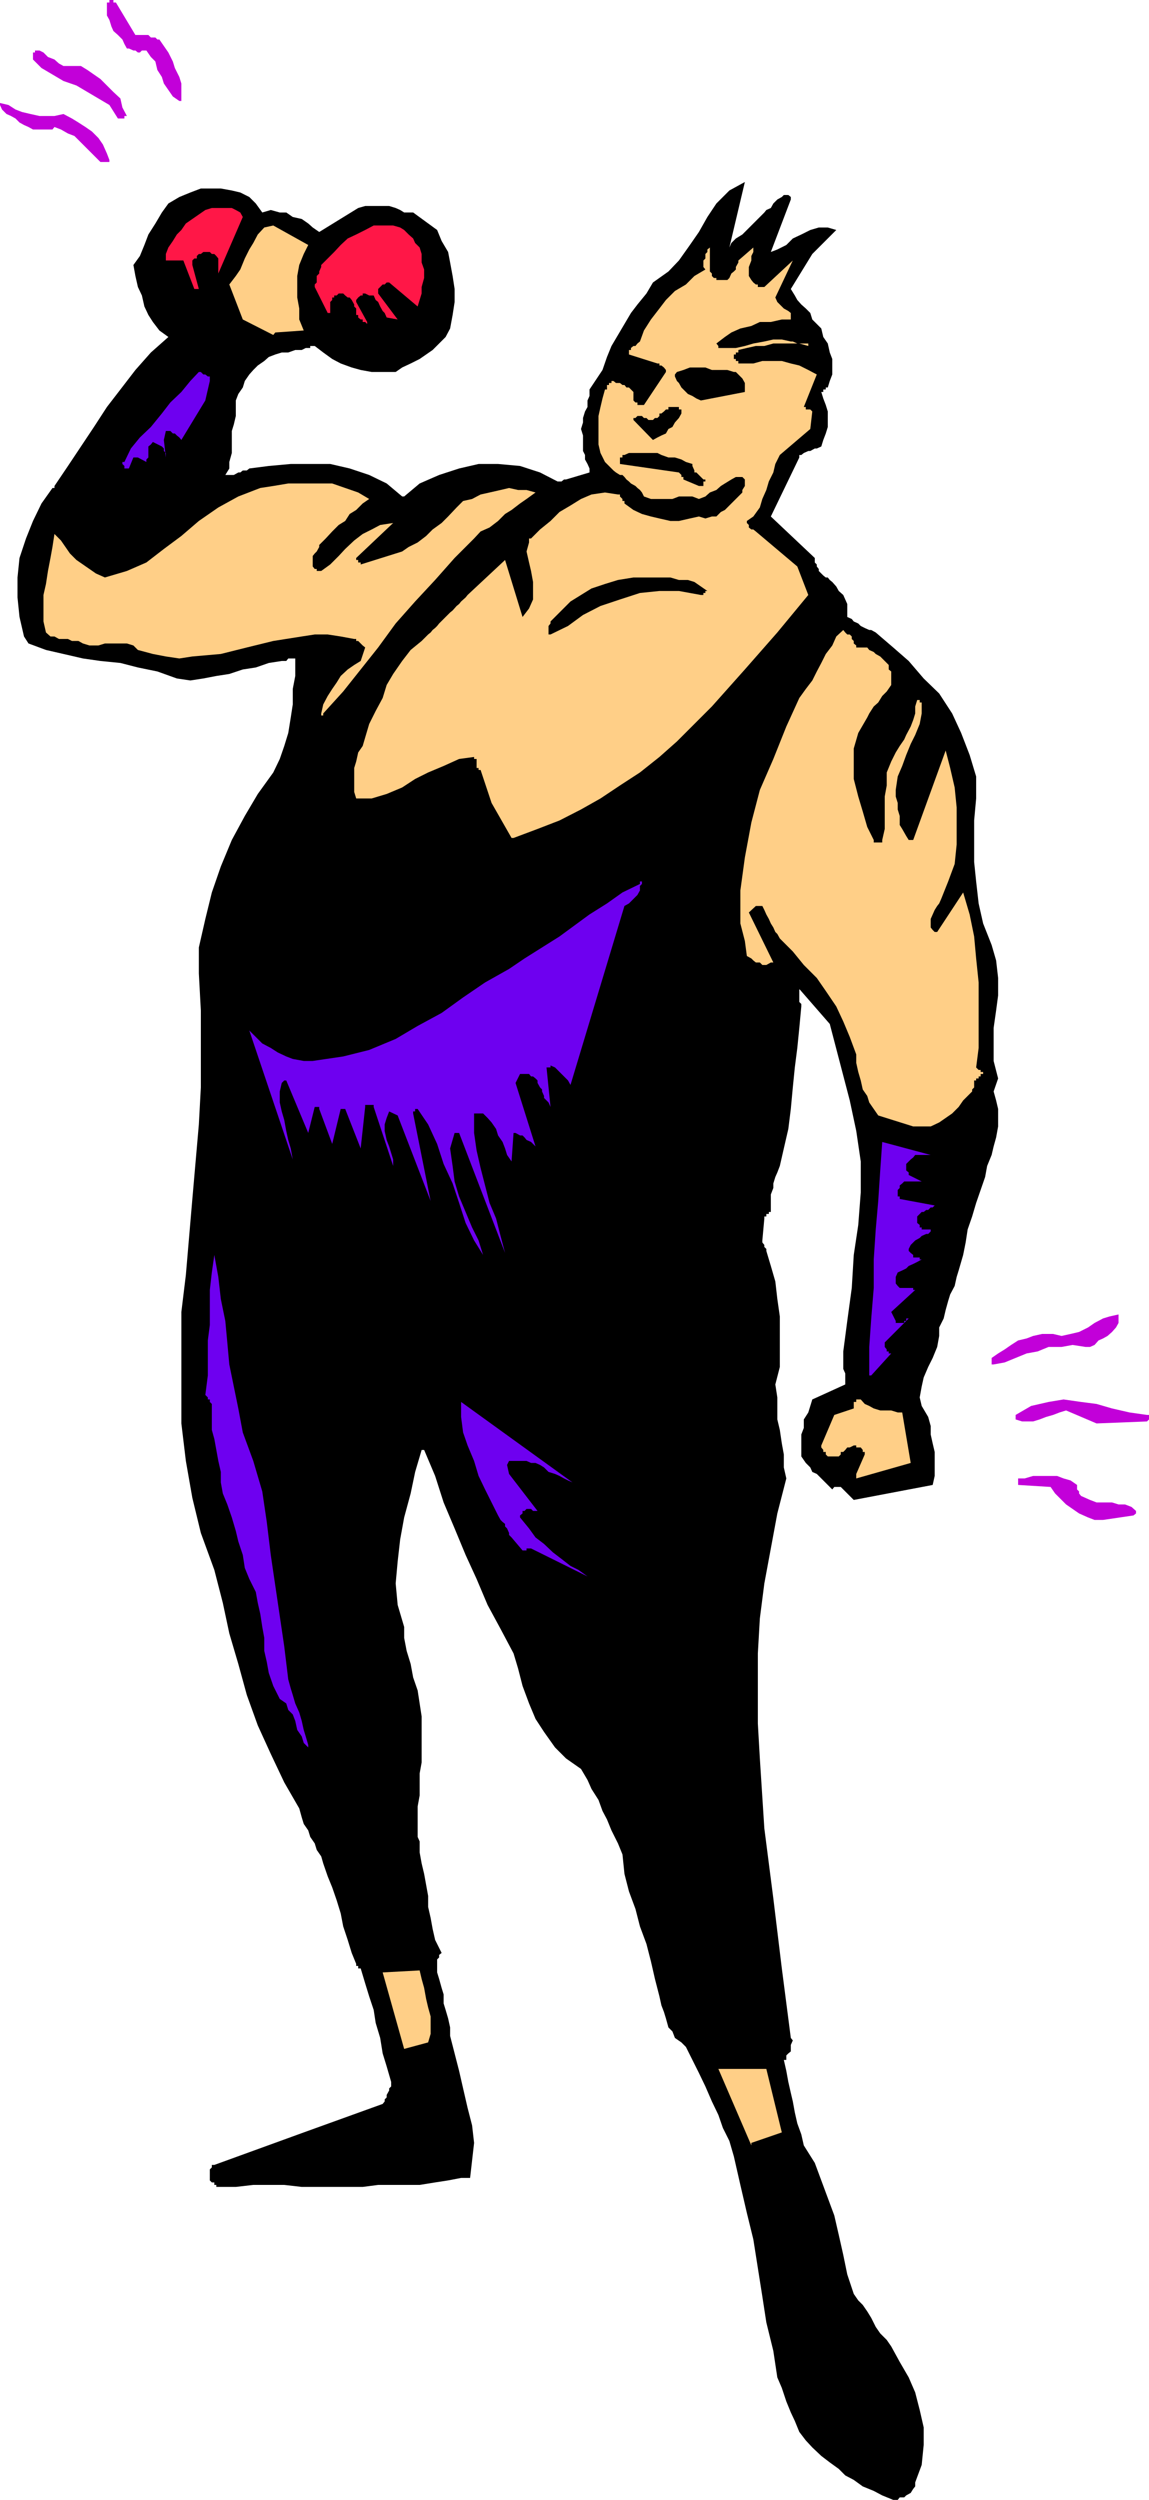 <svg height="480" viewBox="0 0 165.6 360" width="220.8" xmlns="http://www.w3.org/2000/svg"><path style="fill:#000" d="M343.574 600.945h.648l.288-.36h.648l.288-.288.648-.36.36-.576.288-.36v-.576l.936-2.52.288-2.88v-2.52l-.576-2.52-.648-2.52-.936-2.16-1.296-2.232-1.224-2.232-.648-.936-.936-.936-.648-.936-.648-1.296-.576-.936-.648-.936-.648-.648-.648-.936-.936-2.808-.576-2.808-.648-2.88-.648-2.808-.936-2.52-.936-2.52-.936-2.52-1.584-2.52-.36-1.584-.576-1.584-.36-1.584-.288-1.584-.288-1.224-.36-1.584-.288-1.584-.36-1.584h.36v-.648l.288-.288.36-.288v-.936l.288-.648-.288-.36-1.296-10.008-1.224-10.08-1.296-10.08-.648-10.08-.288-5.04v-10.08l.288-5.04.648-5.04.936-5.04.936-5.04 1.296-5.04-.36-1.584v-1.872l-.288-1.584-.288-1.944-.36-1.512v-3.168l-.288-1.872.648-2.52v-7.272l-.36-2.52-.288-2.52-.648-2.232-.648-2.16v-.288l-.288-.288v-.288l-.288-.36v-.288l.288-3.168v-.288h.288v-.36h.36v-.288h.288v-2.52l.36-.936v-.648l.288-.936.288-.648.36-.936.576-2.52.648-2.808.36-2.88.288-3.096.288-2.88.36-2.808.288-2.88.288-3.096v-.36l-.288-.288v-1.873l4.392 5.04 2.88 11.016.936 4.392.648 4.392v4.464l-.36 4.68-.648 4.32-.288 4.752-.648 4.752-.576 4.392v2.52l.288.648v1.584l-4.752 2.16-.288.936-.288.936-.648 1.008v1.224l-.36.936v3.168l.648.936.648.648.288.648.648.288.648.648.288.288.648.648.648.648.288-.36h.936l.36.36.288.288.288.288.36.36.288.288.288.288 11.376-2.16.288-1.296v-3.455l-.288-1.224-.288-1.296v-1.224l-.36-1.296-.936-1.584-.288-1.224.288-1.584.288-1.296.648-1.512.648-1.296.648-1.584.288-1.584v-1.224l.648-1.296.288-1.224.36-1.296.288-.936.648-1.224.288-1.296.288-.936.648-2.232.36-1.8.288-1.872.648-1.872.576-1.944.648-1.872.648-1.872.288-1.584.648-1.584.288-1.224.36-1.296.288-1.584v-2.52l-.288-1.224-.36-1.296.648-1.872-.648-2.52v-4.752l.36-2.52.288-2.16v-2.52l-.288-2.52-.648-2.232-1.224-3.096-.648-2.88-.36-3.168-.288-2.808v-5.976l.288-3.168v-3.168l-.936-3.096-1.224-3.168-1.296-2.808-1.872-2.88-2.232-2.16-2.16-2.52-2.232-1.944-2.52-2.16-.648-.36h-.288l-.648-.288-.576-.288-.36-.36-.648-.288-.288-.36-.648-.288v-1.872l-.288-.648-.288-.648-.648-.576-.36-.648-.576-.648-.36-.288-.288-.36h-.288l-.36-.288-.288-.288-.36-.36v-.288l-.288-.36v-.288l-.288-.288v-.648l-6.336-5.976 4.104-8.496v-.36h.288l.36-.288.648-.288h.288l.648-.36h.288l.648-.288.288-.936.36-.936.288-.936V300.2l-.288-.936-.36-.936-.288-.936h.288v-.36h.36v-.288h.288l.288-.936.36-.936v-2.232l-.36-.936-.288-1.296-.648-.936-.288-1.224-.648-.648-.648-.648-.288-.936-.648-.648-.648-.576-.576-.648-.36-.648-.576-.936 3.096-5.04 3.456-3.456-1.224-.36h-1.296l-1.224.36-1.296.648-1.224.576-.936.936-1.296.648-.936.36 2.88-7.56v-.36l-.36-.288h-.648l-.288.288-.648.36-.288.288-.288.288-.36.648-.648.288-.288.36-.648.648-.576.576-.648.648-.648.648-.648.648-.936.576-.648.648-.288.648 2.232-9.432-2.232 1.224-1.872 1.872-1.296 1.944-1.224 2.16-1.296 1.872-1.584 2.232-1.512 1.584-2.232 1.584-.936 1.584-1.296 1.584-.936 1.224-.936 1.584-.936 1.584-.936 1.584-.648 1.584-.648 1.872-1.872 2.808v.936l-.288.648v.936l-.36.648-.288.936v.648l-.288.936.288.936v2.232l.288.576v.648l.36.648.288.648v.576l-3.384 1.008h-.288l-.36.288h-.576l-2.52-1.296-2.88-.936-3.168-.288h-2.808l-2.808.648-2.88.936-2.808 1.224-2.232 1.872h-.288l-2.232-1.872-2.52-1.224-2.808-.936-2.808-.648h-5.688l-3.168.288-2.808.36-.36.288h-.576l-.36.288h-.288l-.648.36h-1.224l.576-.936v-.936l.36-1.296v-3.168l.288-.936.288-1.224v-2.232l.36-.936.648-.936.288-.936.648-.936.576-.648.648-.648.936-.648.648-.576.936-.36.936-.288h.936l1.008-.36h.936l.576-.288h.648v-.288h.648l1.224.936 1.296.936 1.224.648 1.584.576 1.296.36 1.584.288h3.456l.936-.648 1.224-.576 1.296-.648.936-.648.936-.648.936-.936.936-.936.648-1.224.36-1.944.288-1.872v-1.872l-.288-1.872-.36-1.944-.288-1.512-.936-1.584-.648-1.584-3.456-2.52h-1.296l-.576-.36-.648-.288-.936-.288h-3.456l-1.008.288-5.616 3.456-.936-.648-.648-.576-.936-.648-1.296-.288-.936-.648h-.936l-1.296-.36-1.224.36-.936-1.296-.936-.936-1.296-.648-1.224-.288-1.584-.288h-2.88l-1.512.576-1.584.648-1.584.936-.936 1.296-.936 1.584-1.008 1.584-.576 1.512-.648 1.584-.936 1.296.288 1.584.36 1.584.576 1.224.36 1.584.576 1.224.648 1.008.936 1.224 1.296.936-2.52 2.232-2.232 2.52-2.16 2.808-1.944 2.52-1.872 2.88-1.872 2.808-1.872 2.808-1.944 2.88v.288h-.288l-1.584 2.232-1.224 2.52-1.008 2.52-.936 2.808-.288 2.808v2.88l.288 2.808.648 2.808.648 1.008 2.52.936 2.52.576 2.808.648 2.52.36 2.88.288 2.52.648 2.808.576 2.808 1.008 1.944.288 1.872-.288 1.872-.36 1.872-.288 1.944-.648 1.872-.288 1.872-.648 1.872-.288h.648l.288-.36h1.008v2.52l-.36 1.872v2.232l-.288 1.872-.36 2.232-.576 1.872-.648 1.872-.936 1.944-2.232 3.096-1.872 3.168-1.872 3.456-1.584 3.816-1.296 3.744-.936 3.816-.936 4.104v3.744l.288 5.328v11.089l-.288 5.328-.936 10.728-.936 10.944-.648 5.328v16.056l.648 5.4.936 5.328 1.224 5.04 1.944 5.328 1.224 4.752.936 4.392 1.296 4.392 1.224 4.464 1.584 4.392 1.872 4.104 1.944 4.104 2.16 3.744.36 1.296.288.936.648.936.288.936.648.936.288.936.648.936.288 1.008.648 1.872.648 1.584.648 1.872.576 1.872.36 1.872.648 1.944.576 1.872.648 1.584v.288h.288v.36h.36l.648 2.16.576 1.872.648 1.944.288 1.872.648 2.16.36 2.232.576 1.872.648 2.232v.648l-.288.288v.288l-.36.648v.36l-.288.288v.288l-.288.36-11.376 4.104-12.888 4.68h-.36v.36l-.288.288v1.584l.288.288h.36v.36h.288v.288h2.808l2.52-.288h4.464l2.52.288h8.784l2.232-.288h5.976l2.232-.36 1.872-.288 1.872-.36h1.296l.288-2.52.288-2.52-.288-2.52-.648-2.52-.648-2.808-.576-2.52-.648-2.52-.648-2.52v-1.224l-.288-1.296-.36-1.224-.288-.936v-1.296l-.288-.936-.36-1.296-.288-.936v-1.872l.288-.288v-.36l.36-.288-.936-1.872-.36-1.584-.288-1.584-.36-1.584v-1.584l-.288-1.584-.288-1.584-.36-1.512-.288-1.584v-1.584l-.288-.648v-4.392l.288-1.584v-3.168l.288-1.584v-6.624l-.288-1.872-.288-1.872-.648-1.872-.36-1.944-.576-1.872-.36-1.872v-1.584l-.936-3.168-.288-3.096.288-3.168.36-3.168.576-3.168.936-3.456.648-3.096.936-3.168h.36l1.584 3.744 1.224 3.816 1.584 3.744 1.584 3.816 1.584 3.456 1.584 3.744 1.872 3.456 1.872 3.528.648 2.16.648 2.52.936 2.52.936 2.232 1.224 1.872 1.584 2.232 1.584 1.584 2.16 1.512.936 1.584.576 1.296 1.008 1.584.576 1.584.648 1.224.648 1.584.936 1.872.648 1.584.288 2.808.648 2.52.936 2.52.648 2.52.936 2.52.648 2.52.576 2.52.648 2.52.288 1.296.36.936.288.936.36 1.296.576.576.36.936.936.648.648.648.936 1.872.936 1.872.936 1.944.936 2.16.936 1.944.648 1.872.936 1.872.648 2.232.936 4.104.936 4.032.936 3.816.648 4.104.648 4.104.576 3.744 1.008 4.104.576 3.816.648 1.512.648 1.944.648 1.584.576 1.224.648 1.584.936 1.224.936 1.008 1.296 1.224 1.224.936 1.296.936.936.936 1.224.648 1.296.936 1.584.648 1.224.648z" transform="translate(-214.838 -240.945)"/><path style="fill:#ffcf87" d="m323.126 549.537 4.392-1.512-2.232-9.144h-6.912l4.752 11.016v-.36zM273.086 536l3.456-.935.36-1.224v-2.52l-.36-1.296-.288-1.224-.288-1.584-.36-1.296-.288-1.224-5.328.288L273.086 536z" transform="translate(-214.838 -240.945)"/><path style="fill:#6e00f0" d="m259.262 492.225-.36-1.224-.288-.936-.288-1.296-.36-1.224-.576-1.296-.36-1.224-.288-.936-.36-1.296-.576-4.752-.648-4.392-.648-4.392-.648-4.392-.576-4.752-.648-4.392-1.296-4.392-1.512-4.104-.648-3.456-.648-3.168-.648-3.168-.288-3.168-.288-3.096-.648-3.168-.36-3.168-.576-3.168-.36 2.52-.288 2.52v5.04l-.288 2.232v5.04l-.36 2.808.36.36v.288h.288v.36l.288.288v3.744l.36 1.296.288 1.584.288 1.584.36 1.584v1.512l.288 1.584.648 1.584.648 1.872.576 1.944.36 1.512.648 1.944.288 1.872.648 1.584.936 1.872.288 1.584.36 1.584.288 1.872.288 1.584v1.872l.36 1.584.288 1.584.648 1.872.936 1.872.936.648.288.936.648.648.36.936.288 1.296.648.936.288.936.648.648v-.36zm40.248-24.265-1.296-.935-1.152-.576-1.296-1.008-1.224-.936-1.296-1.224-1.224-.936-.936-1.296-1.296-1.584v-.288l.36-.288v-.36h.288l.288-.288h.648l.288.288h.648l-4.104-5.328-.288-1.296.288-.576h2.52l.648.288h.648l.648.288.576.36.648.648.936.288.648.288.648.36.576.288.648.288-16.056-11.592v2.16l.288 2.232.648 1.872.936 2.232.648 2.16.936 1.944.936 1.872.936 1.872.36.648.288.288.36.288v.36l.288.288.288.648v.288l.36.36 1.584 1.872h.576v-.288h.648z" transform="translate(-214.838 -240.945)"/><path style="fill:#c200d9" d="m373.814 459.825 4.392-.648.36-.288v-.36l-.648-.576-.936-.36h-.936l-.936-.288h-2.232l-.936-.36-1.296-.576-.288-.36v-.288l-.288-.288v-.648l-.936-.648-1.008-.288-.936-.36h-3.456l-1.224.36h-.936v.936l4.68.288.648.936.936.936.648.648.936.648.936.648 1.296.576.936.36z" transform="translate(-214.838 -240.945)"/><path style="fill:#ffcf87" d="m338.246 453.849 7.848-2.232-1.224-7.272h-.648l-.936-.288h-1.584l-.936-.288-.648-.36-.648-.288-.576-.648h-.648v.36h-.36v.936l-2.808.936-1.872 4.392v.288l.288.36v.288h.36v.36l.288.288h1.584l.288-.288v-.36h.36l.288-.288.288-.36h.36l.576-.288h.36v.288h.648l.288.36v.288h.288v.36l-1.224 2.808v.648z" transform="translate(-214.838 -240.945)"/><path style="fill:#c200d9" d="m372.878 445.929 7.272-.288.288-.288v-.648h-.288l-2.52-.36-2.52-.576-2.232-.648-2.232-.288-2.52-.36-2.16.36-2.52.576-2.232 1.296v.648l.936.288h1.584l.936-.288.936-.36 1.008-.288.936-.36.936-.288z" transform="translate(-214.838 -240.945)"/><path style="fill:#6e00f0" d="m340.406 439.017 2.88-3.168h-.36v-.288h-.288v-.288l-.288-.36v-.648l3.456-3.456h-.36v.36h-.288v.288h-1.224v-.288l-.648-1.296 3.456-3.168h-.288v-.288h-1.944l-.288-.288-.288-.36v-.936l.288-.648.648-.288.576-.288.36-.36.648-.288.576-.288.648-.36h-.288v-.288h-.936v-.36l-.36-.288-.288-.288v-.288l.288-.576.36-.36.288-.288.648-.36.288-.288.648-.288h.288l.36-.36v-.288h-1.296v-.288h-.288v-.36l-.36-.288v-.937l.36-.36.288-.288h.288l.36-.288h.288l.36-.36h.288l.288-.288-5.04-.936v-.36h-.288v-.935l.288-.288v-.36l.36-.288.288-.288h2.52l-1.872-.936v-.36l-.36-.288v-.937l.36-.36.288-.288.36-.288.288-.36h2.232l-6.984-1.872-.288 4.104-.288 4.392-.36 4.104-.288 4.32v4.104l-.36 4.392-.288 4.104v4.392-.288h.288z" transform="translate(-214.838 -240.945)"/><path style="fill:#c200d9" d="m358.046 437.433 1.584-.288 1.584-.648 1.584-.648 1.584-.288 1.584-.648h1.872l1.584-.288 1.872.288h.648l.648-.288.576-.648.648-.288.648-.36.648-.576.576-.648.36-.648v-1.224l-1.296.288-.936.288-1.224.648-.936.648-1.296.648-1.224.288-1.296.288-1.224-.288h-1.584l-1.296.288-.936.36-1.224.288-1.008.648-.936.648-.936.576-.936.648v.936h.288z" transform="translate(-214.838 -240.945)"/><path style="fill:#6e00f0" d="m284.462 421.665-.648-2.088-.936-1.872-.936-2.232-.936-2.232-.648-2.16-.288-2.232-.36-2.52.648-2.232h.648l6.624 17.28-.648-2.448-.648-2.52-.936-2.232-.648-2.52-.648-2.52-.576-2.52-.36-2.52v-2.808h1.296l.648.648.576.648.648.936.288.936.648.936.36.936.288.936.648.936.288-4.104h.288l.648.36h.36l.288.288.288.36.648.288.288.288.36.36-2.88-9.144.648-1.296h1.296l.288.36h.288l.36.288.288.288v.36l.36.648.288.288v.288l.288.648v.288l.36.36.288.288.288.648-.576-5.688h.576v-.288l.648.288.36.36.288.288.288.288.36.36.288.288.288.288.36.648 7.776-25.776.648-.36.288-.288.648-.648.288-.288.36-.648v-.648l.288-.288v-.648.288h-.288v.36l-2.52 1.224-2.232 1.584-2.52 1.584-2.16 1.584-2.16 1.584-2.52 1.584-2.52 1.584-2.232 1.512-3.456 1.944-3.168 2.16-3.096 2.232-3.456 1.872-3.168 1.872-3.816 1.584-3.744.936-4.392.648h-1.296l-1.584-.288-.936-.36-1.224-.576-1.008-.648-1.224-.648-.936-.936-.936-.936 6.264 18.576-.288-1.584-.36-1.224-.288-1.296-.288-1.584-.36-1.224-.288-1.296v-1.584l.288-1.224.36-.36h.288l3.168 7.56.936-3.744h.648v.288l1.872 5.04 1.224-5.04h.648l2.232 5.688.648-5.976v-.288h1.224v.288l2.808 8.496v-.936l-.288-.936-.288-.936-.36-.936-.288-1.296v-.936l.288-.936.36-.936 1.224.576 4.752 12.312-2.52-12.6V401h.288v-.36h.36l1.512 2.232 1.296 2.808.936 2.88 1.296 2.808.936 2.808.936 2.88 1.224 2.52z" transform="translate(-214.838 -240.945)"/><path style="fill:#ffcf87" d="M346.454 403.16h2.52l1.224-.575.936-.648.936-.648.936-.936.648-.936.936-.936.36-.36v-.288l.288-.288v-1.008h.288v-.288h.36v-.288h.288v-.36h.36v-.288h-.36v-.288h-.288l-.36-.36.36-2.808v-9.432l-.36-3.456-.288-3.168-.648-3.168-.936-3.168-3.744 5.688h-.36l-.288-.288-.288-.36v-1.224l.288-.648.288-.648.36-.576.288-.36.288-.648 1.008-2.52.936-2.52.288-2.808v-5.328l-.288-2.88-.648-2.808-.648-2.52-4.68 12.888h-.648l-.36-.576-.576-1.008-.36-.576v-1.296l-.288-.936v-.936l-.288-.936v-.936l.288-1.944.648-1.512.576-1.584.648-1.584.648-1.296.648-1.584.288-1.512v-1.584h-.288v-.36h-.36l-.288.936v1.008l-.288.936-.36.936-.648 1.224-.288.648-.648.936-.576.936-.648 1.296-.648 1.584v1.872l-.288 1.584v4.68l-.36 1.584v.36h-1.224v-.36l-.936-1.872-.648-2.232-.648-2.16-.648-2.52v-4.392l.648-2.232 1.296-2.232.288-.576.648-1.008.648-.576.576-.936.648-.648.648-.936v-1.944l-.36-.288v-.648l-.288-.288-.288-.288-.36-.36-.288-.288-.648-.36-.288-.288-.648-.288-.288-.36h-.936v.36-.36h-.648v-.288l-.36-.288v-.36l-.288-.288v-.36l-.288-.288h-.36l-.288-.288-.288-.36-1.008.936-.576 1.296-.936 1.224-.648 1.296-.648 1.224-.648 1.296-.936 1.224-.936 1.296-1.872 4.104-1.872 4.68-1.944 4.464-1.224 4.68-.936 5.04-.648 4.752v4.752l.648 2.52.288 2.16.648.36.288.288.36.288h.576l.36.36h.576l.648-.36h.36l-3.528-7.2 1.008-.936h.936l.288.576.288.648.36.648.288.648.36.576.288.648.288.288.36.648 1.872 1.872 1.584 1.944 1.872 1.872 1.296 1.872 1.512 2.232 1.008 2.16.936 2.232.936 2.52v1.224l.288 1.296.36 1.224.288 1.296.648.936.288.936.648.936.648.936zm-57.6-41.543 3.456-1.296 3.168-1.224 3.096-1.584 2.808-1.584 2.808-1.872 2.88-1.872 2.808-2.232 2.52-2.232 5.04-5.04 4.752-5.328 4.68-5.328 4.464-5.4-1.584-4.104-5.976-5.04-.36-.288h-.288l-.36-.288v-.36l-.288-.288v-.288l.936-.648.936-1.296.36-1.224.576-1.296.36-1.224.648-1.296.288-1.224.648-1.296 4.392-3.744.288-2.52-.288-.288h-.648v-.36h-.288l1.872-4.68-1.224-.648-1.296-.648-1.224-.288-1.296-.36h-2.808l-1.296.36h-2.16v-.36h-.36v-.288h-.288v-.648h.288v-.288h.36v-.36l1.224-.288 1.296-.288h1.224l1.296-.36h3.744l1.296.36v-.36h-1.584l-.648-.288h-.288l-1.296-.288h-1.224l-1.296.288-1.584.288-1.224.36-1.296.288h-2.52v-.288l-.288-.36 1.224-.936.936-.648 1.296-.576 1.584-.36 1.224-.576h1.584l1.584-.36h1.296v-.936l-.36-.288-.648-.36-.288-.288-.288-.288-.36-.36-.288-.648 2.52-5.328-4.104 3.816h-.936v-.36h-.288l-.36-.288-.288-.36-.36-.576v-1.296l.36-.936v-.648l.288-.576v-.648l-2.16 1.872v.288l-.36.648v.36l-.288.288-.36.288-.288.648-.288.288h-1.584v-.288h-.36l-.288-.288v-.36l-.288-.288v-3.456l-.36.288v.36l-.288.288v.648l-.288.288v.936l.288.36-1.584.936-1.224 1.224-1.584.936-1.296 1.296-.936 1.224-1.224 1.584-1.008 1.584-.576 1.584-.36.288-.288.36h-.288l-.36.288v.288h-.288v.648l4.104 1.296h.288v.288h.288l.36.288.288.36v.288l-3.168 4.752h-.936v-.36h-.288l-.288-.288v-1.224l-.36-.36-.288-.288h-.36l-.288-.36h-.288l-.36-.288h-.576l-.36-.288h-.288v.288h-.36v.288h-.288v.648h-.288l-.36 1.296-.288 1.224-.288 1.296v4.104l.288 1.224.648 1.296.288.288.288.288.36.36.288.288.36.288.576.36h.36l.288.288.288.36.36.288.288.288.648.36.288.288.36.288.288.36.288.576 1.008.36h3.096l.936-.36h1.944l.936.36.936-.36.648-.576.936-.36.648-.576.576-.36.936-.576.648-.36h.936l.36.36v.936l-.36.576v.36l-.288.288-.288.288-.648.648-.648.648-.648.648-.576.288-.648.648h-.648l-.936.288-.936-.288-1.296.288-1.584.36h-1.224l-1.584-.36-1.224-.288-1.296-.36-1.224-.576-1.296-.936v-.36h-.288v-.288l-.36-.36v-.288h-.288l-1.872-.288-1.944.288-1.512.648-1.512.936-1.584.936-1.296 1.296-1.512 1.224-1.296 1.296h-.288v.576l-.36 1.296.36 1.584.288 1.224.288 1.584v2.52l-.576 1.296-.936 1.224-2.52-8.208-5.4 5.04-.288.36-.648.576-.288.36-.36.288-.576.648-.36.288-.648.648-.288.288-.648.648-.288.36-.288.288-.36.288-.288.36-.36.288-.288.288-.648.648-1.584 1.296-1.224 1.584-1.296 1.872-.936 1.584-.576 1.872-1.008 1.872-.936 1.872-.576 1.944-.36 1.224-.648.936-.288 1.296-.288.936v3.456l.288.936h2.232l2.16-.648 2.232-.936 1.872-1.224 1.872-.936 2.232-.936 2.232-1.008 2.16-.288v.288h.36v1.296h.288v.288h.288l1.584 4.752 2.88 5.04h.288z" transform="translate(-214.838 -240.945)"/><path style="fill:#ffcf87" d="m261.422 343.689 2.88-3.168 2.52-3.168 2.52-3.168 2.52-3.456 2.808-3.168 2.88-3.096 2.808-3.168 2.808-2.808.936-1.008 1.296-.576 1.224-.936 1.008-1.008.936-.576 1.224-.936.936-.648 1.296-.936-1.296-.36h-1.224l-1.296-.288-1.224.288-1.584.36-1.296.288-1.224.648-1.296.288-.936.936-1.224 1.296-.936.936-1.296.936-.936.936-1.224.936-1.296.648-.936.648-5.976 1.872v-.288h-.36v-.36h-.288v-.288l5.328-5.04-1.872.288-1.224.648-1.296.648-1.224.936L264.59 320l-.936 1.008-1.224 1.224-1.296.936h-.648v-.288h-.288l-.288-.36v-1.512l.288-.36.288-.288.36-.648v-.288l.936-.936.936-1.008.936-.936.936-.576.648-1.008.936-.576.936-.936.936-.648-1.584-.936-1.872-.648-1.872-.648h-6.336l-2.16.36-1.872.288-3.168 1.224-2.88 1.584-2.808 1.944-2.52 2.16-2.52 1.872-2.52 1.944-2.808 1.224-3.168.936-1.296-.576-.936-.648-.936-.648-.936-.648-.936-.936-.648-.936-.648-.936-.936-.936-.288 1.872-.288 1.584-.36 1.872-.288 1.872-.36 1.584v3.816l.36 1.584.648.576h.576l.648.36h1.296l.576.288h.936l.648.36.936.288h1.296l.936-.288h3.168l.936.288.648.648 2.16.576 1.872.36 1.944.288 1.872-.288 4.104-.36 3.744-.936 3.816-.936 4.104-.648 1.872-.288h1.872l1.872.288 1.944.36h.288v.288h.288l.36.36.288.288.36.288-.648 1.944-.936.576-.936.648-1.008.936-.576.936-.648.936-.648 1.008-.648 1.224-.288 1.296v.288h.288v-.288z" transform="translate(-214.838 -240.945)"/><path style="fill:#000" d="m294.182 332.313 2.52-1.224 2.16-1.584 2.52-1.296 2.808-.936 2.88-.936 2.808-.288h2.808l3.168.576h.36v-.288h.288v-.288h.288l-.936-.648-.936-.648-.936-.288h-1.296l-1.224-.36h-5.328l-2.232.36-1.872.576-1.944.648-1.512.936-1.512.936-1.296 1.296-1.224 1.224-.36.36v.288l-.288.36v1.224h.288zm21.384-21.384h.648v-.649h.288v-.288h-.288l-.36-.36-.288-.288-.36-.36h-.288v-.288l-.288-.648v-.288l-.936-.288-.648-.36-.936-.288h-.936l-1.008-.36-.576-.288h-4.104l-.648.288h-.288v.36h-.36v.936l8.496 1.224.36.36v.288h.288v.36z" transform="translate(-214.838 -240.945)"/><path style="fill:#6e00f0" d="m233.414 308.409.648-1.584h.648l1.224.648v-.36l.288-.288v-1.585l.36-.288.288-.36 1.296.648.288.288v.36l.288.288v.649l-.288-2.52.288-1.296h.648l.36.36h.288l.288.288.36.288.288.36 3.456-5.688.648-2.808v-.649h-.288l-.36-.288h-.288l-.36-.36h-.288l-1.224 1.296-1.296 1.584-1.584 1.512-1.224 1.584-1.584 1.944-1.584 1.512-1.296 1.584-.936 1.944h-.288v.288l.288.288v.36h.648z" transform="translate(-214.838 -240.945)"/><path style="fill:#000" d="m308.942 304.305.648-.36.576-.288.648-.288.36-.648.576-.288.36-.648.576-.648.36-.648v-.576h-.36v-.36h-1.512v.36h-.36l-.288.288-.36.288h-.288v.36l-.288.288h-.36l-.288.288h-.648l-.288-.288h-.36l-.288-.288h-.648l-.288.288h-.288v.288l2.808 2.88zm6.912-5.688 6.336-1.224v-1.296l-.36-.648-.288-.288-.288-.288-.36-.36h-.288l-.936-.288h-2.232l-.936-.36h-2.232l-.936.36-.936.288-.288.36v.288l.288.648.288.288.36.648.288.288.648.648.648.288.576.36z" transform="translate(-214.838 -240.945)"/><path style="fill:#ffcf87" d="m254.51 288.825 4.104-.288-.648-1.584v-1.584l-.288-1.584v-3.096l.288-1.584.648-1.584.648-1.296-5.04-2.808-1.296.288-.936 1.008-.648 1.224-.576.936-.648 1.296-.648 1.584-.648.936-.936 1.224 1.944 5.04 4.392 2.232.288-.36z" transform="translate(-214.838 -240.945)"/><path style="fill:#ff1747" d="m267.758 287.313-1.584-2.88v-.288l.288-.36.36-.288h.288v-.288h.36l.576.288h.648l.288.648.36.288.288.648.36.648.288.288.288.648 1.584.288-2.808-3.744v-.649l.288-.288.36-.36h.288l.288-.288h.36l4.104 3.456.288-.936.288-.936v-.936l.36-1.296v-1.224l-.36-1.008v-1.224l-.288-.936-.648-.648-.288-.648-.648-.576-.648-.648-.576-.36-1.008-.288h-2.808l-1.224.648-1.296.648-1.224.576-1.008.936-.936 1.008-.936.936-.936.936v.288l-.288.648v.288l-.36.36v.937l-.288.288v.36l1.872 3.744h.36v-1.584l.288-.288v-.36h.288v-.288h.36l.288-.288h.648l.288.288.36.288h.288l.288.36.36.648v.288l.288.288v.936h.288v.36l.36.288h.288v.36h.36l.288.288v-.288zm-24.552-4.753h.288l-.936-3.455v-.648l.288-.288h.36v-.36l.288-.288h.288l.36-.288h.936l.288.288h.36l.288.288.288.36v2.16l3.528-8.136-.36-.648-.648-.36-.576-.288h-2.88l-.936.288-.936.648-.936.648-.936.648-.648.936-.648.648-.576.936-.648.936-.36.936v.936h2.52l1.584 4.104h.36z" transform="translate(-214.838 -240.945)"/><path style="fill:#c200d9" d="M229.67 264.273h.936v-.288l-.36-.936-.576-1.296-.648-.936-.936-.936-.936-.648-1.008-.648-.936-.576-1.224-.648-1.296.288h-2.16l-1.296-.288-1.224-.288-.936-.36-1.008-.648-1.224-.288v.288l.288.648.648.648.648.288.648.36.576.576.648.36.648.288.648.36h2.808l.288-.36.936.36 1.008.576.936.36.576.576 1.008 1.008.576.576.936.936.648.648h.36zm2.808-6.264h.288v-.36h.36l-.648-1.224-.288-1.296-1.008-.936-.936-.936-.936-.936-.936-.648-.936-.648-.936-.576h-2.52l-.648-.36-.648-.576-.936-.36-.648-.648-.576-.288h-.648v.288h-.288v1.008l1.224 1.224 1.584.936 1.584.936 1.872.648 1.584.936 1.584.936 1.584.936 1.224 1.944h.648zm8.496-2.88v-2.16l-.288-.936-.648-1.296-.288-.936-.648-1.296-.648-.936-.648-.936h-.288l-.288-.288h-.648l-.36-.36h-1.872l-2.808-4.68h-.36v-.36h-.576v.36h-.36v1.872l.36.648.288.936.288.648.648.576.648.648.288.648.36.648h.288l.648.288h.288l.36.288h.288l.288-.288h.648l.648.936.648.648.288 1.224.648 1.008.288.936.648.936.648.936.936.648h.288v-.36z" transform="translate(-214.838 -240.945)"/></svg>
